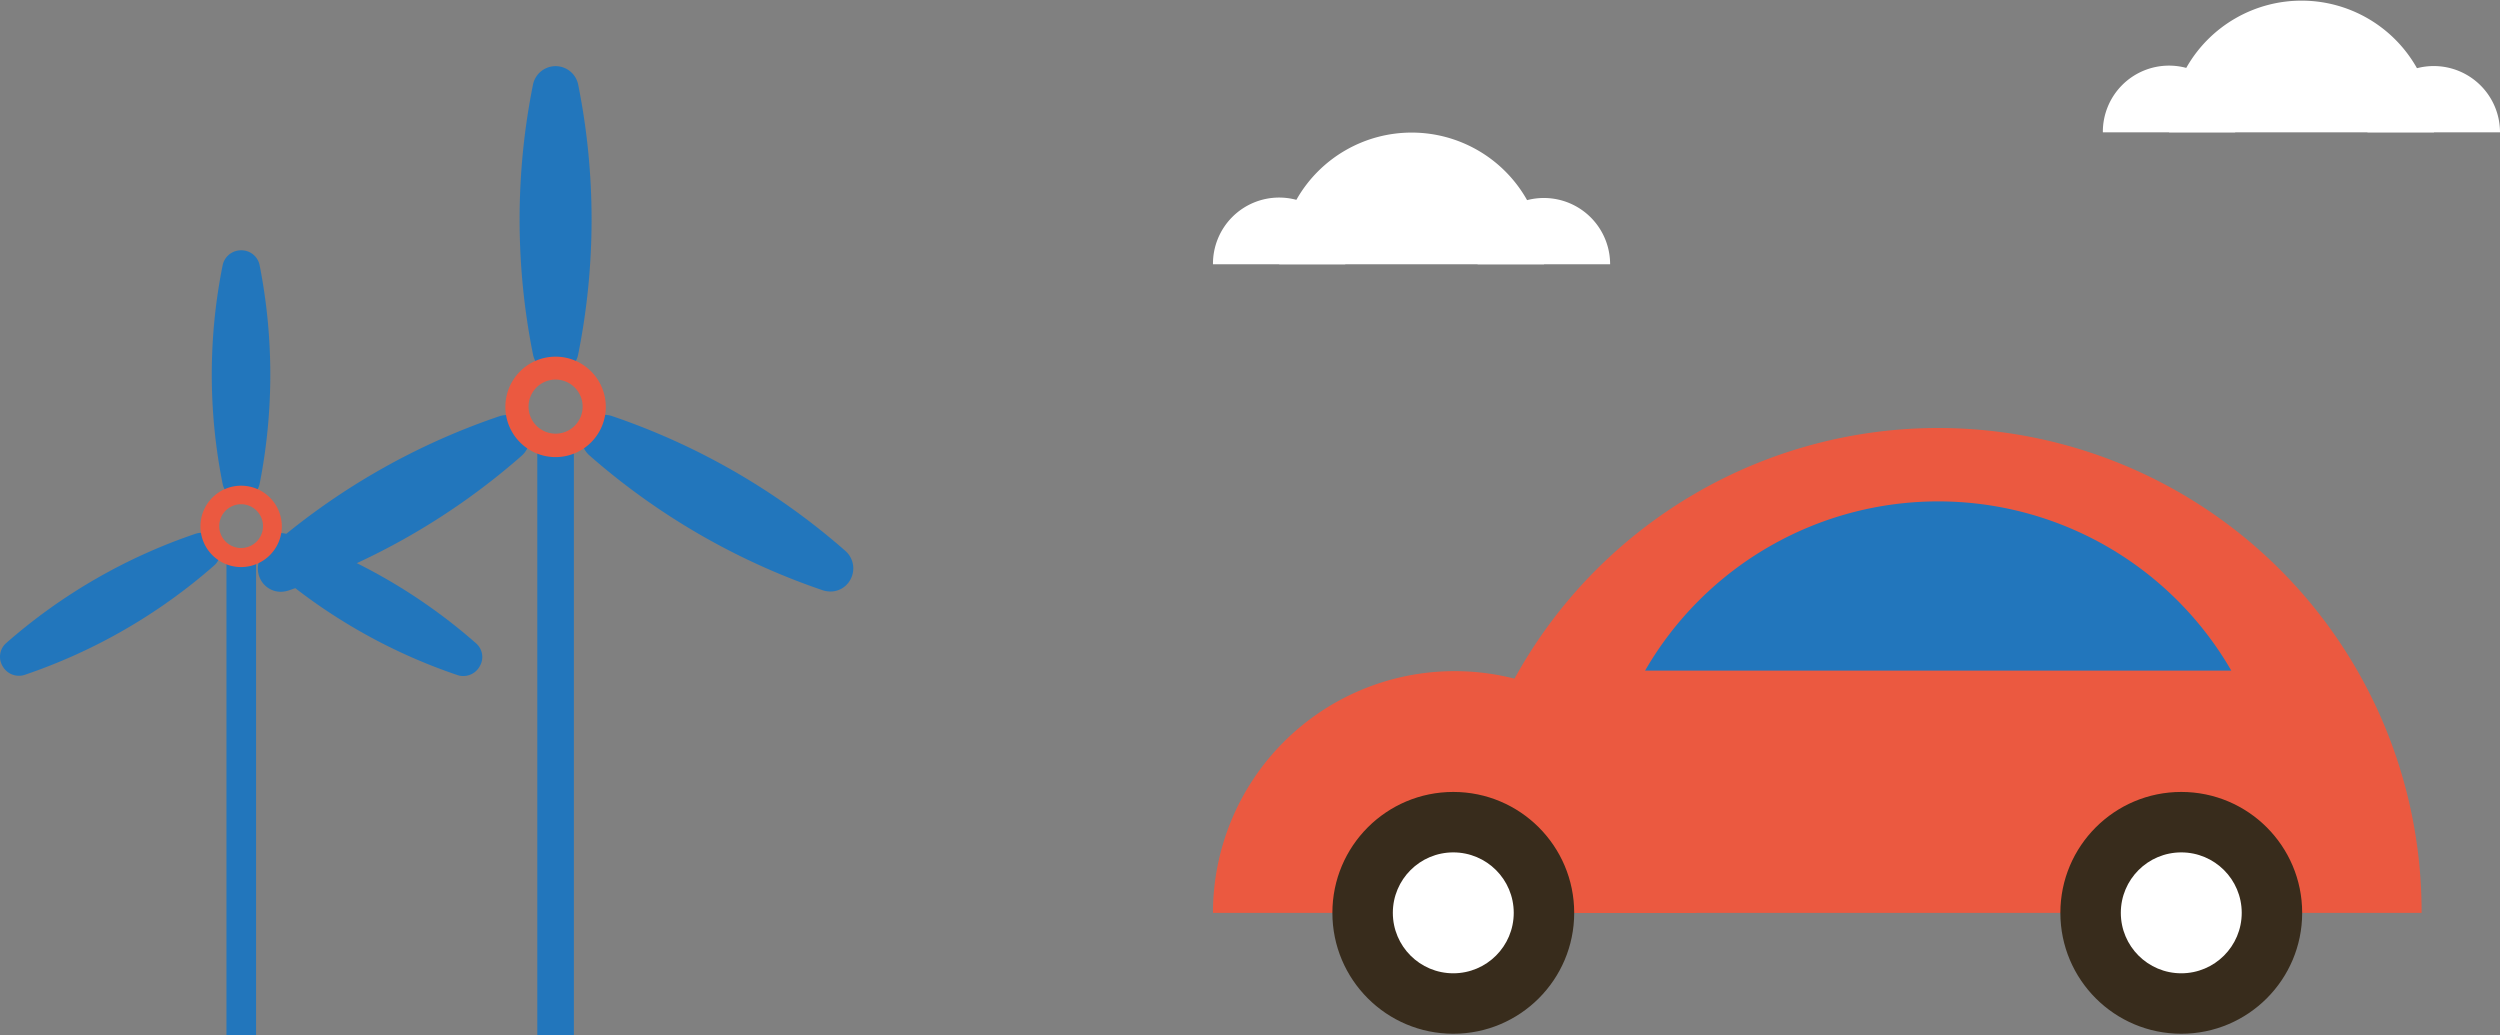 <svg xmlns="http://www.w3.org/2000/svg" width="587.4" height="243.189"><rect width="100%" height="100%" fill="#808080" stroke="none"/><g data-name="Groupe 38"><g data-name="Groupe 4" transform="translate(285 100.901)"><path data-name="Tracé 11" d="M283.976 113.581a113.581 113.581 0 10-227.161 0z" fill="#eb5940"/><path data-name="Tracé 12" d="M113.581 113.58A56.79 56.79 0 100 113.58z" fill="#eb5940"/><circle data-name="Ellipse 9" cx="28.408" cy="28.408" r="28.408" transform="translate(28.058 85.173)" fill="#382c1c"/><circle data-name="Ellipse 10" cx="14.204" cy="14.204" r="14.204" transform="translate(42.261 99.377)" fill="#fff"/><circle data-name="Ellipse 11" cx="28.408" cy="28.408" r="28.408" transform="translate(199.104 85.173)" fill="#382c1c"/><circle data-name="Ellipse 12" cx="14.204" cy="14.204" r="14.204" transform="translate(213.308 99.377)" fill="#fff"/><g data-name="Groupe 3"><path data-name="Tracé 13" d="M170.396 16.905a79.53 79.53 0 00-68.869 39.761h137.737a79.53 79.53 0 00-68.868-39.761z" fill="#2276bc"/></g></g><g data-name="Groupe 13" fill="#fff"><path data-name="Tracé 25" d="M571.879 31.089a31.113 31.113 0 00-62.225 0z"/><path data-name="Tracé 26" d="M587.4 31.089a15.568 15.568 0 10-31.136 0z"/><path data-name="Tracé 27" d="M525.175 31.089a15.545 15.545 0 10-31.089 0z"/></g><g data-name="Groupe 14" fill="#fff"><path data-name="Tracé 25" d="M362.793 62.089a31.113 31.113 0 00-62.225 0z"/><path data-name="Tracé 26" d="M378.314 62.089a15.568 15.568 0 10-31.136 0z"/><path data-name="Tracé 27" d="M316.089 62.089a15.545 15.545 0 10-31.089 0z"/></g><g data-name="Groupe 20"><g data-name="Groupe 17"><path data-name="Rectangle 25" fill="#2276bc" d="M126.244 104.678h8.593v138.511h-8.593z"/><g data-name="Groupe 16" fill="#2276bc"><path data-name="Tracé 36" d="M135.866 19.961a5.418 5.418 0 00-10.65 0 161.18 161.18 0 000 63.235 5.385 5.385 0 005.325 4.417 5.338 5.338 0 005.325-4.417 161.18 161.18 0 000-63.235z"/><path data-name="Tracé 37" d="M117.228 97.837a161.766 161.766 0 00-54.763 31.648 5.459 5.459 0 00-1.15 6.838 5.36 5.36 0 004.659 2.723 6.337 6.337 0 001.815-.3 161.766 161.766 0 0054.763-31.648 5.459 5.459 0 001.15-6.838 5.357 5.357 0 00-6.474-2.423z"/><path data-name="Tracé 38" d="M198.616 129.427a162.345 162.345 0 00-54.763-31.65 5.439 5.439 0 00-5.325 9.258 162.345 162.345 0 0054.763 31.648 6.338 6.338 0 001.815.3 5.29 5.29 0 004.659-2.723 5.459 5.459 0 00-1.149-6.833z"/></g><path data-name="Tracé 39" d="M130.541 107.401a11.8 11.8 0 1111.8-11.8 11.815 11.815 0 01-11.8 11.8zm0-18.214a6.354 6.354 0 106.354 6.354 6.353 6.353 0 00-6.354-6.354z" fill="#eb5940"/></g><g data-name="Groupe 19"><path data-name="Rectangle 26" fill="#2276bc" d="M53.207 131h6.959v112.188h-6.959z"/><g data-name="Groupe 18" fill="#2276bc"><path data-name="Tracé 40" d="M61.013 62.38a4.361 4.361 0 00-4.355-3.57 4.408 4.408 0 00-4.357 3.57 130.472 130.472 0 000 51.253 4.361 4.361 0 004.357 3.57 4.408 4.408 0 004.357-3.57 132.8 132.8 0 00-.002-51.253z"/><path data-name="Tracé 41" d="M45.885 125.434A131.248 131.248 0 001.529 151.03a4.284 4.284 0 00-.908 5.507 4.376 4.376 0 003.812 2.239 4.068 4.068 0 001.452-.242 131.248 131.248 0 0044.355-25.6 4.284 4.284 0 00.908-5.507 4.4 4.4 0 00-5.263-1.993z"/><path data-name="Tracé 42" d="M111.783 151.09a130.825 130.825 0 00-44.355-25.6 4.422 4.422 0 00-5.265 2 4.344 4.344 0 00.908 5.507 130.825 130.825 0 0044.355 25.6 4.068 4.068 0 001.452.242 4.395 4.395 0 003.812-2.239 4.273 4.273 0 00-.907-5.51z"/></g><path data-name="Tracé 43" d="M56.656 133.24a9.561 9.561 0 119.561-9.561 9.581 9.581 0 01-9.561 9.561zm0-14.765a5.143 5.143 0 105.139 5.143 5.139 5.139 0 00-5.139-5.143z" fill="#eb5940"/></g></g></g></svg>